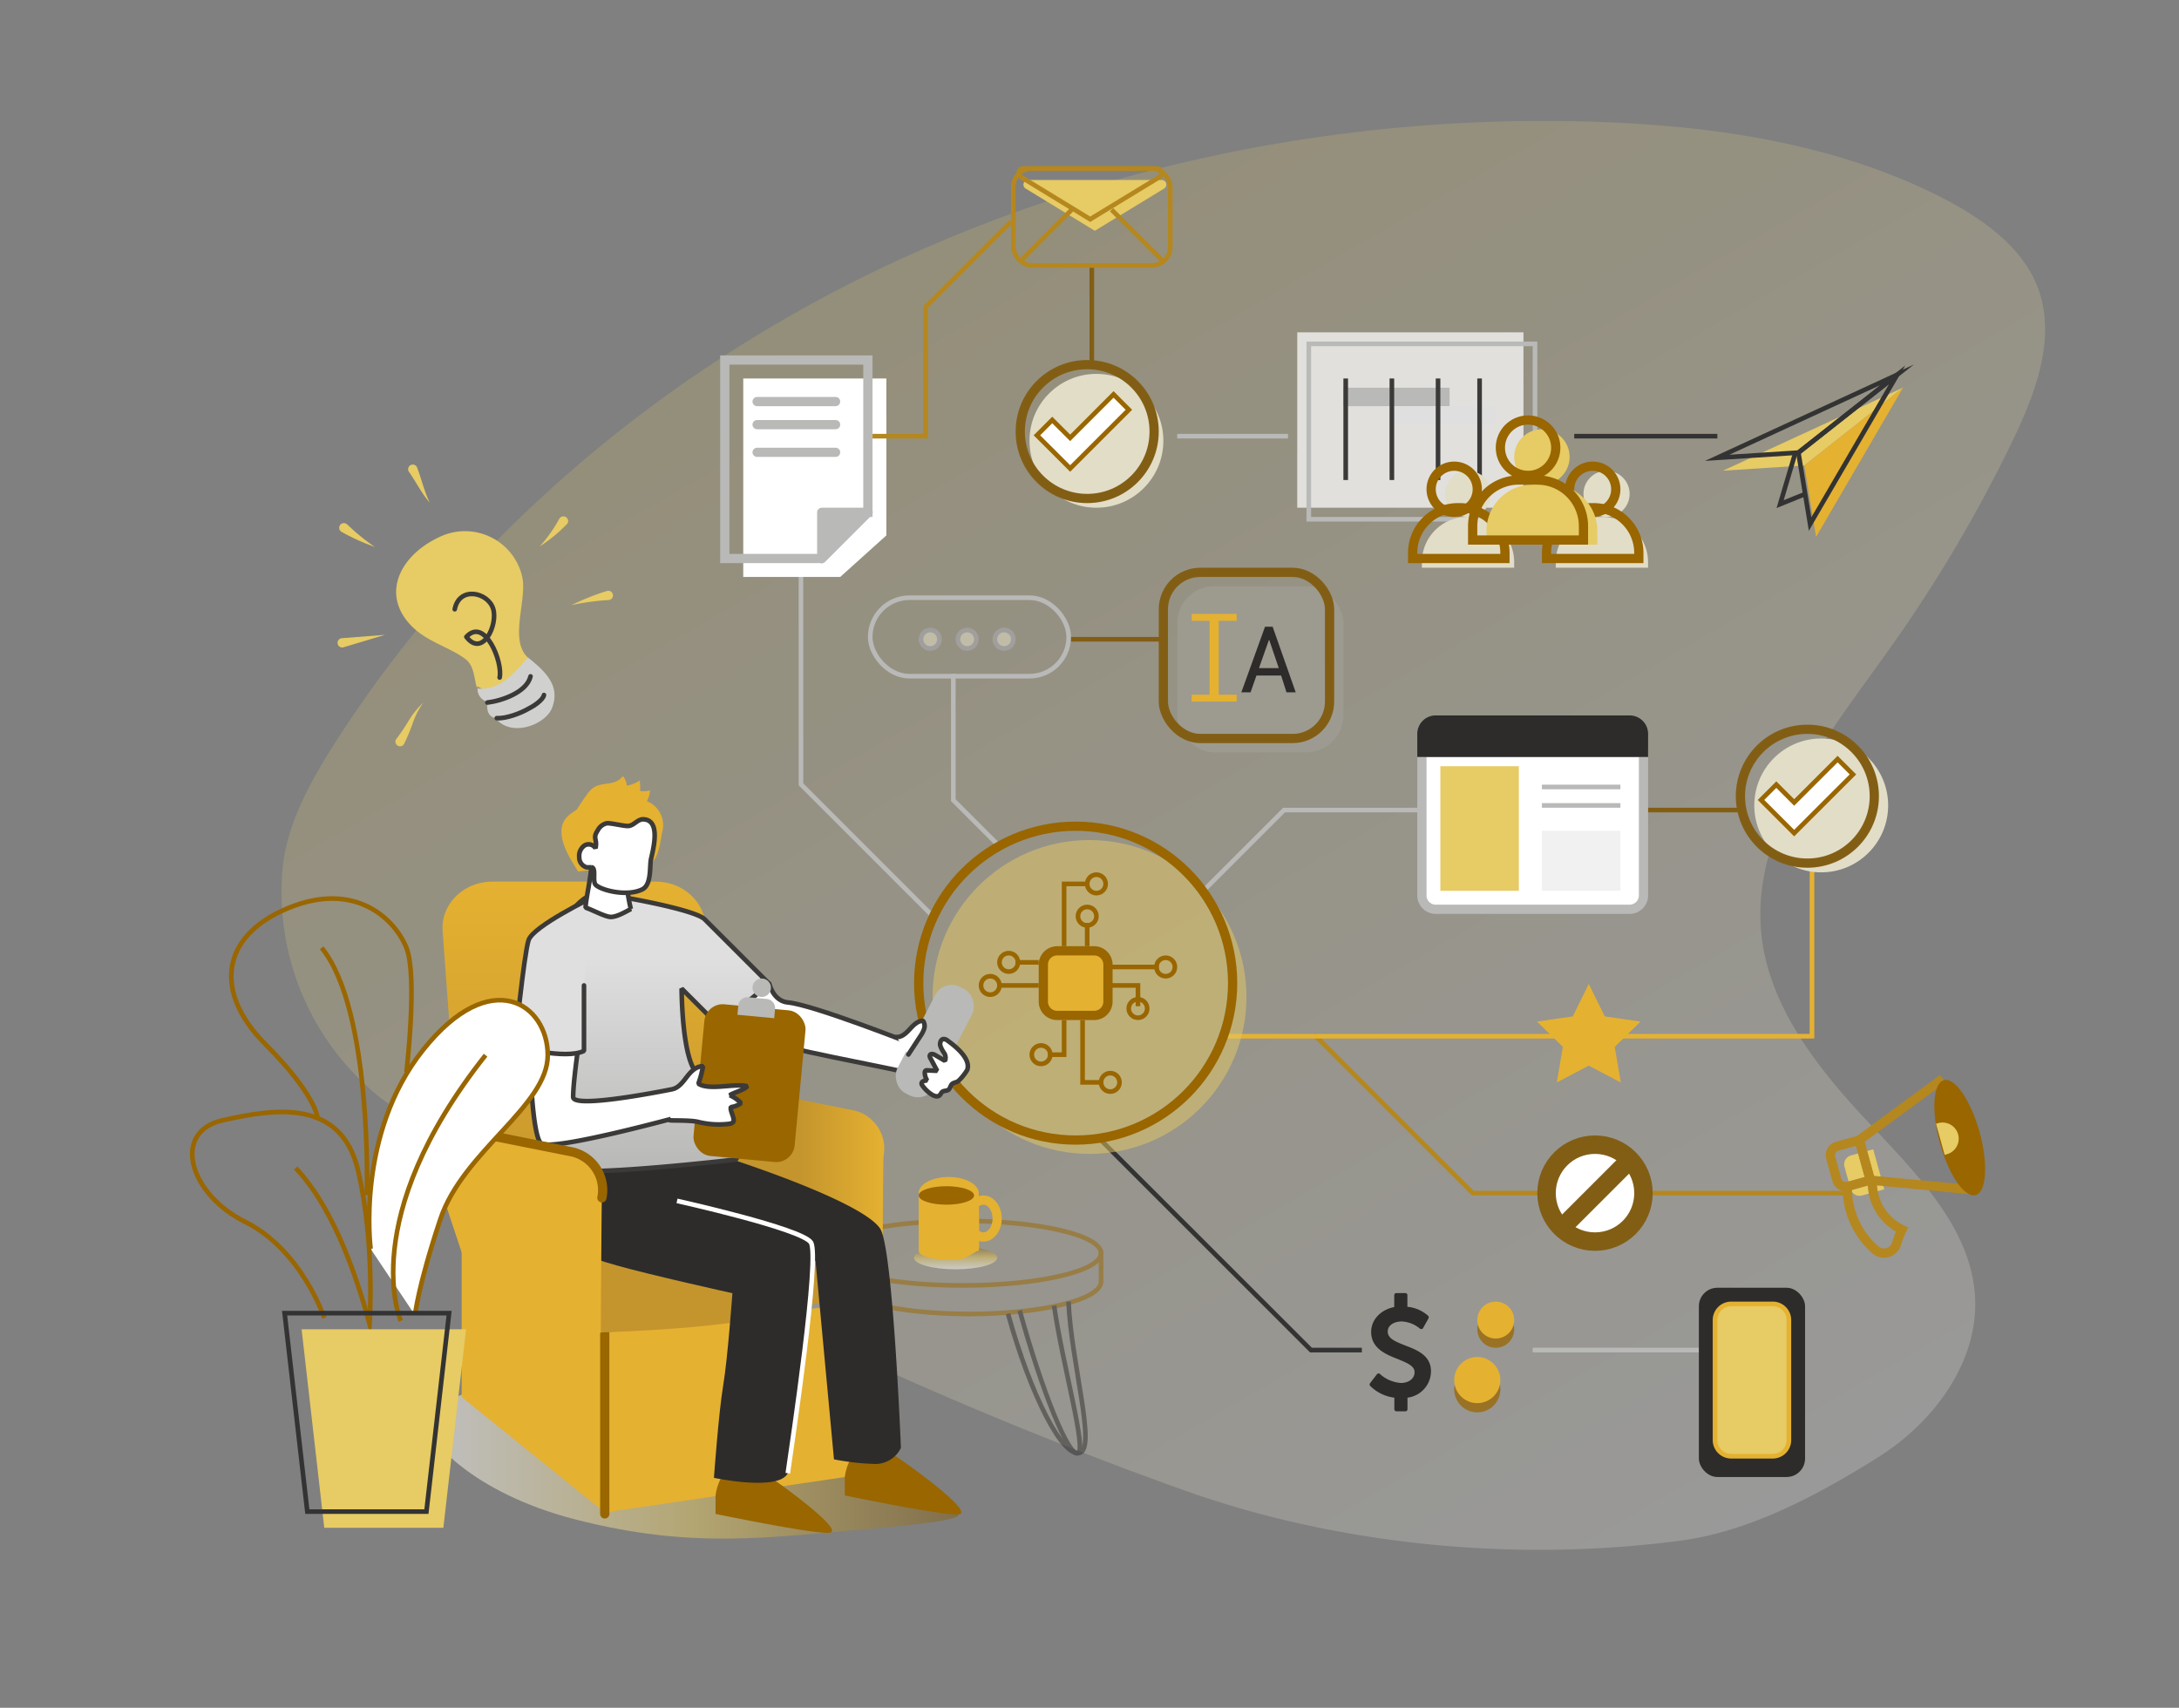 <svg xmlns="http://www.w3.org/2000/svg" xmlns:xlink="http://www.w3.org/1999/xlink" viewBox="0 0 472 370"><rect x="0" y="0" width="472" height="370" fill="#808080" stroke="none"/><defs><style>.cls-1{isolation:isolate;}.cls-2,.cls-9{opacity:0.2;}.cls-2{fill:url(#linear-gradient);}.cls-12,.cls-13,.cls-15,.cls-20,.cls-22,.cls-3,.cls-30,.cls-32,.cls-37,.cls-39,.cls-4,.cls-44,.cls-45,.cls-49,.cls-5,.cls-6,.cls-7{fill:none;}.cls-3,.cls-37,.cls-48,.cls-49,.cls-8{stroke:#825e15;}.cls-12,.cls-13,.cls-15,.cls-3,.cls-30,.cls-32,.cls-33,.cls-37,.cls-38,.cls-39,.cls-4,.cls-44,.cls-45,.cls-47,.cls-48,.cls-49,.cls-5,.cls-6,.cls-7,.cls-8{stroke-miterlimit:10;}.cls-4{stroke:#333;}.cls-39,.cls-40,.cls-41,.cls-5{stroke:#b9b9b8;}.cls-45,.cls-47,.cls-6{stroke:#b5871f;}.cls-32,.cls-7{stroke:#e5b131;}.cls-25,.cls-33,.cls-35,.cls-41,.cls-47,.cls-48,.cls-8{fill:#fff;}.cls-9{fill:#b9b9b9;}.cls-10,.cls-11,.cls-14,.cls-31{opacity:0.5;}.cls-10{fill:url(#linear-gradient-2);}.cls-12,.cls-15,.cls-22,.cls-33{stroke:#960;}.cls-13{stroke:#2d2c2b;}.cls-14,.cls-18,.cls-34{fill:#e7cb64;}.cls-15,.cls-22,.cls-32,.cls-37,.cls-39,.cls-40,.cls-41,.cls-45{stroke-width:2px;}.cls-16{fill:#e5b131;}.cls-17{fill:#960;}.cls-19{fill:#d0d0cf;}.cls-20,.cls-25,.cls-28,.cls-29,.cls-44{stroke:#3b3a39;}.cls-20,.cls-22,.cls-25,.cls-28,.cls-29,.cls-40,.cls-41{stroke-linecap:round;}.cls-20,.cls-22,.cls-40,.cls-41{stroke-linejoin:round;}.cls-21{fill:url(#linear-gradient-3);}.cls-23{fill:url(#linear-gradient-4);}.cls-24{fill:#c4952d;}.cls-25,.cls-28,.cls-29{stroke-linejoin:bevel;}.cls-26,.cls-40{fill:#b9b9b8;}.cls-27{fill:#2d2c2b;}.cls-28{fill:url(#linear-gradient-5);}.cls-29,.cls-43{fill:#dfdfdf;}.cls-30{stroke:#fff;}.cls-31{fill:url(#linear-gradient-6);}.cls-34{mix-blend-mode:multiply;}.cls-36{fill:#e2ddc7;}.cls-38{fill:#c1bca8;stroke:#a09f9d;}.cls-42{fill:#f4f4f4;opacity:0.8;}.cls-46{opacity:0.75;}.cls-48,.cls-49{stroke-width:4px;}</style><linearGradient id="linear-gradient" x1="368.39" y1="338.13" x2="202.3" y2="50.45" gradientUnits="userSpaceOnUse"><stop offset="0" stop-color="#fff"/><stop offset="1" stop-color="#e7cb64"/></linearGradient><linearGradient id="linear-gradient-2" x1="207.66" y1="316.41" x2="93.06" y2="316.41" gradientUnits="userSpaceOnUse"><stop offset="0" stop-color="#825e15"/><stop offset="0.5" stop-color="#e7cb64"/><stop offset="1" stop-color="#fff"/></linearGradient><linearGradient id="linear-gradient-3" x1="125.25" y1="265" x2="125.25" y2="191" gradientUnits="userSpaceOnUse"><stop offset="0" stop-color="#c4952d"/><stop offset="1" stop-color="#e5b131"/></linearGradient><linearGradient id="linear-gradient-4" x1="155.15" y1="259.12" x2="191.55" y2="259.12" gradientUnits="userSpaceOnUse"><stop offset="0.5" stop-color="#c4952d"/><stop offset="1" stop-color="#e5b131"/></linearGradient><linearGradient id="linear-gradient-5" x1="143.02" y1="253.74" x2="143.02" y2="193.68" gradientUnits="userSpaceOnUse"><stop offset="0.02" stop-color="#b9b9b8"/><stop offset="0.77" stop-color="#dfdfdf"/></linearGradient><linearGradient id="linear-gradient-6" x1="207" y1="275" x2="207" y2="270" gradientUnits="userSpaceOnUse"><stop offset="0" stop-color="#fff"/><stop offset="0.5" stop-color="#e7cb64"/><stop offset="1" stop-color="#825e15"/></linearGradient></defs><title>illus_d-integrations_02automation</title><g class="cls-1"><g id="Layer_1" data-name="Layer 1"><path class="cls-2" d="M61.1,189.6c.55-9.64,5.2-18.62,10.43-27,27.27-43.49,68.24-79.42,116.26-103S290.7,24.67,345.06,26.37c26,.81,52.54,4.74,75.36,16.34,8.73,4.44,17.22,10.44,20.75,19,4.48,10.91-.05,23.08-5.19,33.74a309.59,309.59,0,0,1-26.66,45.09c-13.66,19.21-30.38,39.54-27.72,62.4,1.72,14.86,11.55,27.79,22.1,39.12s22.75,23.08,24.06,38c1.25,14.17-8.31,27.77-21.05,35.74s-27.53,16-42.76,18c-35.71,4.71-74.21,1-107.84-11.05-76-27.24-131.44-59.11-140.21-66.3-9.5-7.78-24.17-11.21-33.79-18.85A57.07,57.07,0,0,1,61.1,189.6Z"/><line class="cls-3" x1="236.5" y1="58" x2="236.5" y2="79"/><polyline class="cls-4" points="237.65 246.19 283.97 292.5 295 292.5"/><line class="cls-5" x1="332" y1="292.5" x2="368" y2="292.5"/><polyline class="cls-6" points="284.65 224.13 319.03 258.5 400 258.5"/><polyline class="cls-7" points="392.5 187 392.5 224.5 266 224.5"/><line class="cls-8" x1="356" y1="175.5" x2="377" y2="175.5"/><polyline class="cls-5" points="261.15 192.5 278.15 175.5 307 175.5"/><rect class="cls-9" x="255" y="127" width="36" height="36" rx="8"/><polyline class="cls-5" points="216.69 183.55 206.5 173.36 206.5 146"/><polyline class="cls-5" points="202.5 198.93 173.5 169.93 173.5 121"/><path class="cls-10" d="M93.07,310.2c.09,1.35,8.62,13.08,31.58,19,24.91,6.39,41,4,64,2,10.06-.88,18.55-1.79,19-3,.38-1-10.41-8.09-11-9-3.9-6.11-85.37-22.32-91.36-19.31C100.63,302.22,92.66,303.81,93.07,310.2Z"/><g class="cls-11"><ellipse class="cls-12" cx="208.5" cy="271.5" rx="30" ry="7"/><path class="cls-12" d="M181.5,277.68c0,3.86,12.76,7,28.5,7s28.5-3.14,28.5-7V271"/><path class="cls-13" d="M228.33,282.88c1.82,12.8,7.19,31.44,5.13,32s-7.69-13.28-12.58-30.95"/><path class="cls-13" d="M231.45,282c.57,13.15,6.09,31.75,2.41,32.77s-10.62-12.47-15.51-30.14"/></g><circle class="cls-14" cx="236" cy="216" r="34"/><circle class="cls-15" cx="233" cy="213" r="34"/><rect class="cls-16" x="226" y="206" width="14" height="14" rx="3"/><path class="cls-17" d="M237,207a2,2,0,0,1,2,2v8a2,2,0,0,1-2,2h-8a2,2,0,0,1-2-2v-8a2,2,0,0,1,2-2h8m0-2h-8a4,4,0,0,0-4,4v8a4,4,0,0,0,4,4h8a4,4,0,0,0,4-4v-8a4,4,0,0,0-4-4Z"/><polyline class="cls-12" points="230.5 205 230.5 191.5 236 191.5"/><circle class="cls-12" cx="237.5" cy="191.5" r="2"/><circle class="cls-12" cx="235.5" cy="198.5" r="2"/><circle class="cls-12" cx="214.5" cy="213.5" r="2"/><circle class="cls-12" cx="218.5" cy="208.5" r="2"/><circle class="cls-12" cx="225.5" cy="228.5" r="2"/><circle class="cls-12" cx="240.5" cy="234.5" r="2"/><circle class="cls-12" cx="252.5" cy="209.5" r="2"/><circle class="cls-12" cx="246.5" cy="218.5" r="2"/><line class="cls-12" x1="240" y1="209.5" x2="251" y2="209.5"/><polyline class="cls-12" points="240 213.5 246.5 213.5 246.5 218"/><line class="cls-12" x1="235.5" y1="200" x2="235.5" y2="205"/><line class="cls-12" x1="225" y1="213.5" x2="216" y2="213.5"/><polyline class="cls-12" points="230.5 221 230.5 228.5 227 228.5"/><polyline class="cls-12" points="234.5 221 234.5 234.5 239 234.5"/><line class="cls-12" x1="220" y1="208.5" x2="225" y2="208.5"/><path class="cls-18" d="M122.77,113.58a33,33,0,0,1-5.86,4.81,32.18,32.18,0,0,0,4.25-6,1,1,0,1,1,1.77,1,.8.8,0,0,1-.15.21Z"/><path class="cls-18" d="M131.87,130a53.1,53.1,0,0,0-8.07,1.1,51.77,51.77,0,0,1,7.64-3.05,1,1,0,0,1,1.28.61,1,1,0,0,1-.61,1.29A1,1,0,0,1,131.87,130Z"/><path class="cls-18" d="M90.36,101.32c1,2.59,1.54,5.19,2.74,7.6-1.77-2-3-4.55-4.51-6.68a1,1,0,1,1,1.65-1.16,1.13,1.13,0,0,1,.12.21Z"/><path class="cls-18" d="M74,138.27l9.41-.73-9,2.7a1,1,0,0,1-.57-1.93Z"/><path class="cls-18" d="M85.88,160.07a46.06,46.06,0,0,0,2.69-4,18.26,18.26,0,0,1,3.1-3.83,17.79,17.79,0,0,0-2.21,4.29,46.19,46.19,0,0,1-1.9,4.6h0a1,1,0,0,1-1.36.44,1,1,0,0,1-.43-1.36A1,1,0,0,1,85.88,160.07Z"/><path class="cls-18" d="M75.21,113.61a43.63,43.63,0,0,0,6,4.89,45.11,45.11,0,0,1-7.19-3.25,1,1,0,0,1,.93-1.8.8.8,0,0,1,.21.15Z"/><path class="cls-18" d="M103.35,148.7l7.31,3.6,2.06-1.6,1.6-8.26c-4.07-3.84-.13-12.32-1.18-17.39a12.72,12.72,0,0,0-18-8.68c-8.75,4.08-12.89,12.8-5.52,19.72,3.29,3.07,7.94,4.24,11.16,6.67,2,1.5,1.85,4.11,2.57,6.41Z"/><path class="cls-19" d="M105,151.84a2.88,2.88,0,0,1-1.56-2.67c5,.48,8.14-3.58,10.92-6.73,3.49,2.83,7,5.88,5.33,10.63-1.12,3.81-8.88,6.9-12.33,2.55h0c-1.28-.3-2.06-1.32-1.77-3.46Z"/><path class="cls-20" d="M98.5,132c1-5.09,7.22-3.68,8.32-.13s-2.33,10.67-5.8,6.11c4-4.38,7.94,5.48,7.21,8.81"/><path class="cls-20" d="M105.57,152.21c3.11-.37,8.53-2.21,9.35-5.67"/><path class="cls-20" d="M107.61,155.59c2,.14,5.17-1.05,6.91-2.07,1-.49,3.11-1.84,3.31-2.94"/><path class="cls-21" d="M154.65,259l-54.14,6-4.63-63.33c-.43-5.77,4.53-10.67,10.8-10.67H142c5.86,0,10.65,4.3,10.83,9.71Z"/><polygon class="cls-16" points="131 327.68 100 302.68 100 265.68 131 288.68 131 327.68"/><polygon class="cls-16" points="131 327.68 192 318.68 192 281.68 131 288.68 131 327.68"/><line class="cls-22" x1="131" y1="289" x2="131" y2="328"/><path class="cls-23" d="M184.71,240.52l-19-3.79a8.5,8.5,0,0,0-10,6.67,8.71,8.71,0,0,0-.14,1.33l-.43,0,.48,1.42a8.42,8.42,0,0,0,1.06,3.18l6.46,19.4,17,13,11-2s.17-28.86.23-29.16A8.5,8.5,0,0,0,184.71,240.52Z"/><path class="cls-24" d="M130.15,288.68s17.5-.5,29.25-2.25a133.34,133.34,0,0,0,22.75-5.75s4-11-5-15-23-7-23-7-52-2-54,7C99.26,269.7,130.15,288.68,130.15,288.68Z"/><path class="cls-25" d="M166.65,213.18s.85,3.71,4,4c5.5.5,27,9,27,9s2,7-2,6-26-5-31-7-9-7-9-7"/><rect class="cls-26" x="198" y="212.62" width="9" height="25.88" rx="4" transform="translate(125.74 -67.68) rotate(27.25)"/><path class="cls-25" d="M205.26,225.46a1.35,1.35,0,0,0-.95-.34c-.54.11-.77.87-.63,1.45a6.85,6.85,0,0,0,.82,1.56,1.82,1.82,0,0,1,.19,1.7l-2.14-1.26c-.39-.23-1-.36-1.14.11a.85.85,0,0,0,.15.61L203,232l-2.15-.1a.5.5,0,0,0-.36.07.65.65,0,0,0-.17.53,3.16,3.16,0,0,0,.52,1.59c-.53,0-1.29.18-1.2.75a1,1,0,0,0,.2.4,7.33,7.33,0,0,0,2,1.9c.54.35,1.3.6,1.75.11.18-.19.27-.47.47-.65.37-.35,1-.2,1.38-.49s.43-.89.76-1.23,1-.34,1.42-.7a11.66,11.66,0,0,0,1.89-2.36C210.39,229.34,206.83,226.59,205.26,225.46Z"/><path class="cls-25" d="M194.15,224.68c1.17.08,2.13-.84,2.92-1.7s1.69-1.81,2.86-1.82a2,2,0,0,1,.26,1.71,6,6,0,0,1-.81,1.59l-2.61,4"/><path class="cls-17" d="M156.31,320a11.25,11.25,0,0,0-1.31,4v4s23.4,4.84,25,4-5.65-6.45-8.87-8.87-5.65-4-5.65-4Z"/><path class="cls-17" d="M184.31,316a11.25,11.25,0,0,0-1.31,4v4s23.4,4.84,25,4-5.65-6.45-8.87-8.87-5.65-4-5.65-4Z"/><path class="cls-27" d="M158.15,251.05s28.5,9.13,32.5,15.13c2.78,4.16,4.5,47.5,4.5,47.5a6.14,6.14,0,0,1-5.5,3.5,55.27,55.27,0,0,1-9-1l-4-43-46.5-9.5s-8-9-3-12S158.15,251.05,158.15,251.05Z"/><path class="cls-28" d="M136.53,194.68s14.12,2.5,16.12,4.5l14,14-11,9-8-8s0,14,3,18,9,19,9,19-34,4-38,2-1.5-50.5-1.5-50.5,5-9,9-9a29.08,29.08,0,0,1,7.38,1"/><rect class="cls-17" x="151.37" y="218.16" width="22" height="33" rx="4" transform="translate(22.7 -14.18) rotate(5.38)"/><path class="cls-26" d="M161.92,216.23h4a2,2,0,0,1,2,2v2a0,0,0,0,1,0,0h-8a0,0,0,0,1,0,0v-2A2,2,0,0,1,161.92,216.23Z" transform="translate(21.17 -14.4) rotate(5.38)"/><circle class="cls-26" cx="165" cy="214" r="2"/><path class="cls-25" d="M114.78,228.55s.37,17.13,2.37,19.13,31-6,31-6l-1-6s-23,4.82-23,2c0-3,1-10,1-10a33,33,0,0,0-4.87-1.06C118.82,226.57,114.78,228.55,114.78,228.55Z"/><path class="cls-29" d="M128.12,194.55s-12.62,6.13-13.62,9.13-3,23-3,23,11,3,15,1V213.5"/><path class="cls-25" d="M146,235.88c1.28-.48,2.09-1.7,2.94-2.78s2-2.14,3.34-2.09a21.21,21.21,0,0,1-1,3.78c2.46,1.55,7.75-.15,10.57.55-.47.75-3.07,1.41-3.77,1.95a7.62,7.62,0,0,1,2.43,1.7,4.53,4.53,0,0,1-2.18.87c-.28.72.88,2.46.53,3.15a1.1,1.1,0,0,1-.81.46,18.56,18.56,0,0,1-7-.44c-2.08-.4-6.19-.19-5.93-.35"/><path class="cls-16" d="M125.23,188.81c-1.48-2.39-3.31-5.14-3.58-8-.38-4.06,3-4.83,3.45-5.63s2-3.07,2.61-3.77c2.13-2.5,5.18-.69,7.22-3.26a3.84,3.84,0,0,1,.85,2.08,8.07,8.07,0,0,0,2.78-1.11,11.38,11.38,0,0,1,.1,2.26,6.54,6.54,0,0,0,2.16-.12,6.54,6.54,0,0,1-.69,2.33,5.56,5.56,0,0,1,3.33,6.58c-.36,1.26-.6,5.86-2.62,6.9"/><path class="cls-25" d="M126.86,196.65c1.27.39,4,1.88,5.29,2s3.36-1.09,4.5-1.71a36.83,36.83,0,0,1-.93-5.89c0-.23-7.57-5.3-7.57-4.4C128.15,189.68,126.77,195.29,126.86,196.65Z"/><path class="cls-25" d="M141,186.22c-.3,1.58.14,5.46-1.86,6.46-3.22,1.61-8.72.28-10.06-.93-.89-.8.21-3.76-1-3.85a7.32,7.32,0,0,1-1.05,0,2.24,2.24,0,0,1-1.56-2.2,2.74,2.74,0,0,1,1.09-2.48,1.71,1.71,0,0,1,2.43.56c.46-2.08-.7-2.08.48-3.86a2.93,2.93,0,0,1,2-1.56c.91-.06,3.74.66,4.65.59,1.2-.09,2-1.49,3.24-1.44C143.33,177.65,141.37,184.39,141,186.22Z"/><path class="cls-27" d="M121.65,253.18s0,10,1,14,4,5,11,7,25,6,25,6-1,14-2,20-2,20-2,20,14,3,16-1c1-7,7-47,5-50s-29-9-29-9"/><path class="cls-30" d="M170.65,319.18c1-7,7-47,5-50s-29-9-29-9"/><path class="cls-16" d="M123.71,249.52l-19-3.79a8.5,8.5,0,0,0-10,6.67,8.71,8.71,0,0,0-.14,1.33l-.43,0,.48,1.42a8.42,8.42,0,0,0,1.06,3.18l6.46,19.4,17,13,11-2s.17-28.86.23-29.16A8.5,8.5,0,0,0,123.71,249.52Z"/><path class="cls-22" d="M130.38,259.52a8.5,8.5,0,0,0-6.67-10l-19-3.79a8.5,8.5,0,0,0-10,6.67"/><ellipse class="cls-31" cx="207" cy="272.5" rx="9" ry="2.5"/><path class="cls-16" d="M212,258h-.07c-.46-1.7-3.16-3-6.43-3s-6,1.3-6.43,3H199v13c0,1.1,3.13,2,7,2s4.9-2,6-2C212.25,271,212,258,212,258Z"/><ellipse class="cls-17" cx="205" cy="259" rx="6" ry="2"/><ellipse class="cls-32" cx="213" cy="264" rx="3" ry="4"/><path class="cls-33" d="M80.28,270.56S77,245.76,91.71,227.39s26.94-9.8,26.94,1.22-18.36,20.82-23.26,35.52-5.49,20.81-5.49,20.81"/><path class="cls-12" d="M64.05,253.06c5.36,5.64,11.06,15.73,16,33.72,0,0,1.23-17.14-2.45-33.06s-18.37-13.47-29.39-11-7.34,15.92,4.9,22,17.14,20.82,17.14,20.82"/><path class="cls-12" d="M86.82,286.17s-9.8-22,18.36-57.56"/><path class="cls-12" d="M68.81,242.23s-.36-5-11.38-16.06-9.8-23.27,4.9-29.39,23.26,2.45,25.71,8.57,0,26.94,0,26.94"/><path class="cls-12" d="M79.47,258.92s1.22-40.1-9.8-53.57"/><polygon class="cls-34" points="96.04 331 70.24 331 65.33 288 100.96 288 96.04 331"/><polygon class="cls-4" points="92.37 327.5 66.57 327.5 61.65 284.5 97.28 284.5 92.37 327.5"/><path class="cls-35" d="M311,197a3,3,0,0,1-3-3V163h48v31a3,3,0,0,1-3,3Z"/><path class="cls-26" d="M355,164v30a2,2,0,0,1-2,2H311a2,2,0,0,1-2-2V164h46m2-2H307v32a4,4,0,0,0,4,4h42a4,4,0,0,0,4-4V162Z"/><rect class="cls-18" x="312" y="166" width="17" height="27"/><rect class="cls-9" x="334" y="180" width="17" height="13"/><path class="cls-27" d="M311,155h42a4,4,0,0,1,4,4v5a0,0,0,0,1,0,0H307a0,0,0,0,1,0,0v-5A4,4,0,0,1,311,155Z"/><line class="cls-5" x1="334" y1="170.5" x2="351" y2="170.5"/><line class="cls-5" x1="334" y1="174.5" x2="351" y2="174.5"/><polygon class="cls-16" points="344.15 213.18 347.62 220.21 355.38 221.33 349.77 226.81 351.09 234.53 344.15 230.88 337.21 234.53 338.54 226.81 332.93 221.33 340.68 220.21 344.15 213.18"/><circle class="cls-36" cx="394.5" cy="174.5" r="14.5"/><polygon class="cls-33" points="398.05 164.46 388.64 173.86 384.77 169.99 381.45 173.31 385.32 177.18 388.64 180.5 391.96 177.18 401.37 167.78 398.05 164.46"/><circle class="cls-37" cx="391.5" cy="172.5" r="14.5"/><circle class="cls-36" cx="237.5" cy="95.5" r="14.5"/><polygon class="cls-33" points="241.21 85.45 231.81 94.86 227.93 90.99 224.61 94.31 228.49 98.18 231.81 101.5 235.13 98.18 244.53 88.78 241.21 85.45"/><circle class="cls-37" cx="235.5" cy="93.5" r="14.5"/><rect class="cls-37" x="252" y="124" width="36" height="36" rx="8"/><rect class="cls-5" x="188.5" y="129.5" width="43" height="17" rx="8.5"/><circle class="cls-38" cx="201.5" cy="138.5" r="2"/><circle class="cls-38" cx="209.5" cy="138.5" r="2"/><circle class="cls-38" cx="217.5" cy="138.5" r="2"/><polygon class="cls-35" points="182 125 161 125 161 82 192 82 192 116 182 125"/><polyline class="cls-39" points="178 121 157 121 157 78 188 78 188 112"/><polygon class="cls-40" points="178 121.05 178 111 188.05 111 178 121.05"/><line class="cls-41" x1="164" y1="87" x2="181" y2="87"/><line class="cls-41" x1="164" y1="92" x2="181" y2="92"/><line class="cls-41" x1="164" y1="98" x2="181" y2="98"/><rect class="cls-42" x="281" y="72" width="49" height="38"/><rect class="cls-5" x="283.5" y="74.5" width="49" height="38"/><rect class="cls-26" x="291" y="84" width="23" height="4"/><rect class="cls-43" x="301" y="88" width="23" height="4"/><line class="cls-44" x1="291.5" y1="82" x2="291.5" y2="104"/><line class="cls-44" x1="301.5" y1="82" x2="301.5" y2="104"/><line class="cls-44" x1="311.5" y1="82" x2="311.5" y2="104"/><line class="cls-44" x1="320.5" y1="82" x2="320.5" y2="104"/><circle class="cls-36" cx="318" cy="107" r="5"/><path class="cls-36" d="M317.79,112h.41a9.79,9.79,0,0,1,9.79,9.79V123a0,0,0,0,1,0,0H308a0,0,0,0,1,0,0v-1.21a9.79,9.79,0,0,1,9.79-9.79Z"/><path class="cls-15" d="M315.79,110h.41a9.79,9.79,0,0,1,9.79,9.79V121a0,0,0,0,1,0,0H306a0,0,0,0,1,0,0v-1.21A9.79,9.79,0,0,1,315.79,110Z"/><circle class="cls-15" cx="315" cy="106" r="5"/><circle class="cls-36" cx="348" cy="107" r="5"/><path class="cls-36" d="M346.79,112h.41a9.79,9.79,0,0,1,9.79,9.79V123a0,0,0,0,1,0,0H337a0,0,0,0,1,0,0v-1.21A9.79,9.79,0,0,1,346.79,112Z"/><path class="cls-15" d="M344.79,110h.41a9.79,9.79,0,0,1,9.79,9.79V121a0,0,0,0,1,0,0H335a0,0,0,0,1,0,0v-1.21A9.79,9.79,0,0,1,344.79,110Z"/><circle class="cls-15" cx="345" cy="106" r="5"/><circle class="cls-18" cx="334" cy="99" r="6"/><path class="cls-18" d="M332,105h4a10,10,0,0,1,10,10v3a0,0,0,0,1,0,0H322a0,0,0,0,1,0,0v-3A10,10,0,0,1,332,105Z"/><path class="cls-15" d="M329,104h4a10,10,0,0,1,10,10v3a0,0,0,0,1,0,0H319a0,0,0,0,1,0,0v-3A10,10,0,0,1,329,104Z"/><circle class="cls-15" cx="331" cy="97" r="6"/><polygon class="cls-18" points="412.23 83.98 373.24 101.97 390.85 100.85 412.23 83.98"/><polygon class="cls-4" points="410.95 81.2 371.96 99.19 389.56 98.06 410.95 81.2"/><polygon class="cls-16" points="412.23 83.98 393.38 116.33 390.85 100.85 412.23 83.98"/><polygon class="cls-4" points="410.95 81.2 392.09 113.54 389.56 98.06 410.95 81.2"/><polyline class="cls-4" points="388.79 98.46 385.6 109.22 391.13 106.98"/><path class="cls-18" d="M400,249.79h5a2,2,0,0,1,2,2v5a2,2,0,0,1-2,2h-5a0,0,0,0,1,0,0v-9A0,0,0,0,1,400,249.79Z" transform="translate(860.32 391.64) rotate(164.52)"/><polyline class="cls-45" points="427.49 257.8 405.12 255.69 402.71 247.02 420.82 233.71"/><ellipse class="cls-17" cx="424.5" cy="246.5" rx="4.46" ry="12.91" transform="translate(-50.28 121.8) rotate(-15.43)"/><path class="cls-18" d="M420.23,242.79h.5a3.5,3.5,0,0,1,3.5,3.5v0a3.5,3.5,0,0,1-3.5,3.5h-.5a0,0,0,0,1,0,0v-7a0,0,0,0,1,0,0Z" transform="translate(-50.42 121.64) rotate(-15.48)"/><path class="cls-45" d="M405.59,255.82A11.16,11.16,0,0,0,412,266.39a20,20,0,0,0-1.18,3.08,2.83,2.83,0,0,1-4.55,1.34,17.63,17.63,0,0,1-6.11-13.47"/><path class="cls-45" d="M397,247.79h5a2,2,0,0,1,2,2v5a2,2,0,0,1-2,2h-5a0,0,0,0,1,0,0v-9A0,0,0,0,1,397,247.79Z" transform="translate(853.9 388.52) rotate(164.52)"/><rect class="cls-27" x="368" y="279" width="23" height="41" rx="4"/><rect class="cls-18" x="371.5" y="282.5" width="16" height="33" rx="3.5"/><path class="cls-16" d="M384,283a3,3,0,0,1,3,3v26a3,3,0,0,1-3,3h-9a3,3,0,0,1-3-3V286a3,3,0,0,1,3-3h9m0-1h-9a4,4,0,0,0-4,4v26a4,4,0,0,0,4,4h9a4,4,0,0,0,4-4V286a4,4,0,0,0-4-4Z"/><path class="cls-27" d="M304.88,302.81v2.51a.45.45,0,0,1-.46.45h-1.93a.46.46,0,0,1-.46-.45v-2.51a9,9,0,0,1-5.25-2.56.48.48,0,0,1,0-.58l1.48-1.93a.45.45,0,0,1,.33-.17.35.35,0,0,1,.34.13,7.54,7.54,0,0,0,4.56,1.93c1.4,0,2.92-.75,2.92-2.36,0-1.38-1.69-2-3.62-2.82-2.57-1-5.78-2.3-5.78-5.89,0-2.63,2.06-4.8,5-5.38v-2.57a.47.47,0,0,1,.46-.46h1.93a.45.45,0,0,1,.46.46v2.52a7.76,7.76,0,0,1,4.5,1.95.47.47,0,0,1,.07.55l-1.16,2.09a.41.41,0,0,1-.33.22.44.44,0,0,1-.38-.1,6.66,6.66,0,0,0-3.89-1.54c-1.82,0-3.07.9-3.07,2.2,0,1.52,1.74,2.19,3.77,3,2.63,1,5.6,2.17,5.6,5.61A5.79,5.79,0,0,1,304.88,302.81Z"/><g class="cls-46"><circle class="cls-17" cx="320" cy="301" r="5"/></g><circle class="cls-16" cx="320" cy="299" r="5"/><g class="cls-46"><circle class="cls-17" cx="324" cy="288" r="4"/></g><circle class="cls-16" cx="324" cy="286" r="4"/><polyline class="cls-6" points="189 94.5 200.5 94.5 200.5 66.5 219 48"/><line class="cls-5" x1="255" y1="94.5" x2="279" y2="94.5"/><line class="cls-4" x1="341" y1="94.5" x2="372" y2="94.5"/><rect class="cls-6" x="219.5" y="36.5" width="34" height="21" rx="4"/><path class="cls-18" d="M237.15,50l-15-9.16a1,1,0,0,1,.58-1.84h28.87a1,1,0,0,1,.58,1.84Z"/><path class="cls-6" d="M236.15,47.5l-15-9.16a1,1,0,0,1,.58-1.84h28.87a1,1,0,0,1,.58,1.84Z"/><line class="cls-47" x1="220.78" y1="56.8" x2="232.15" y2="45.43"/><line class="cls-47" x1="252.15" y1="56.8" x2="240.78" y2="45.43"/><line class="cls-32" x1="263" y1="133.75" x2="263" y2="151.25"/><rect class="cls-16" x="258.13" y="133" width="9.75" height="1.5"/><rect class="cls-16" x="258.13" y="150.5" width="9.75" height="1.5"/><path class="cls-27" d="M277.51,146.36h-5.35L270.89,150h-2l5.13-14.22h1.65l5,14.22h-2Zm-4.8-1.61H277l-2.07-6.11h-.06Z"/><line class="cls-3" x1="232" y1="138.5" x2="252" y2="138.5"/><circle class="cls-48" cx="345.5" cy="258.5" r="10.5"/><line class="cls-49" x1="353.08" y1="251.25" x2="338.23" y2="266.1"/></g></g></svg>